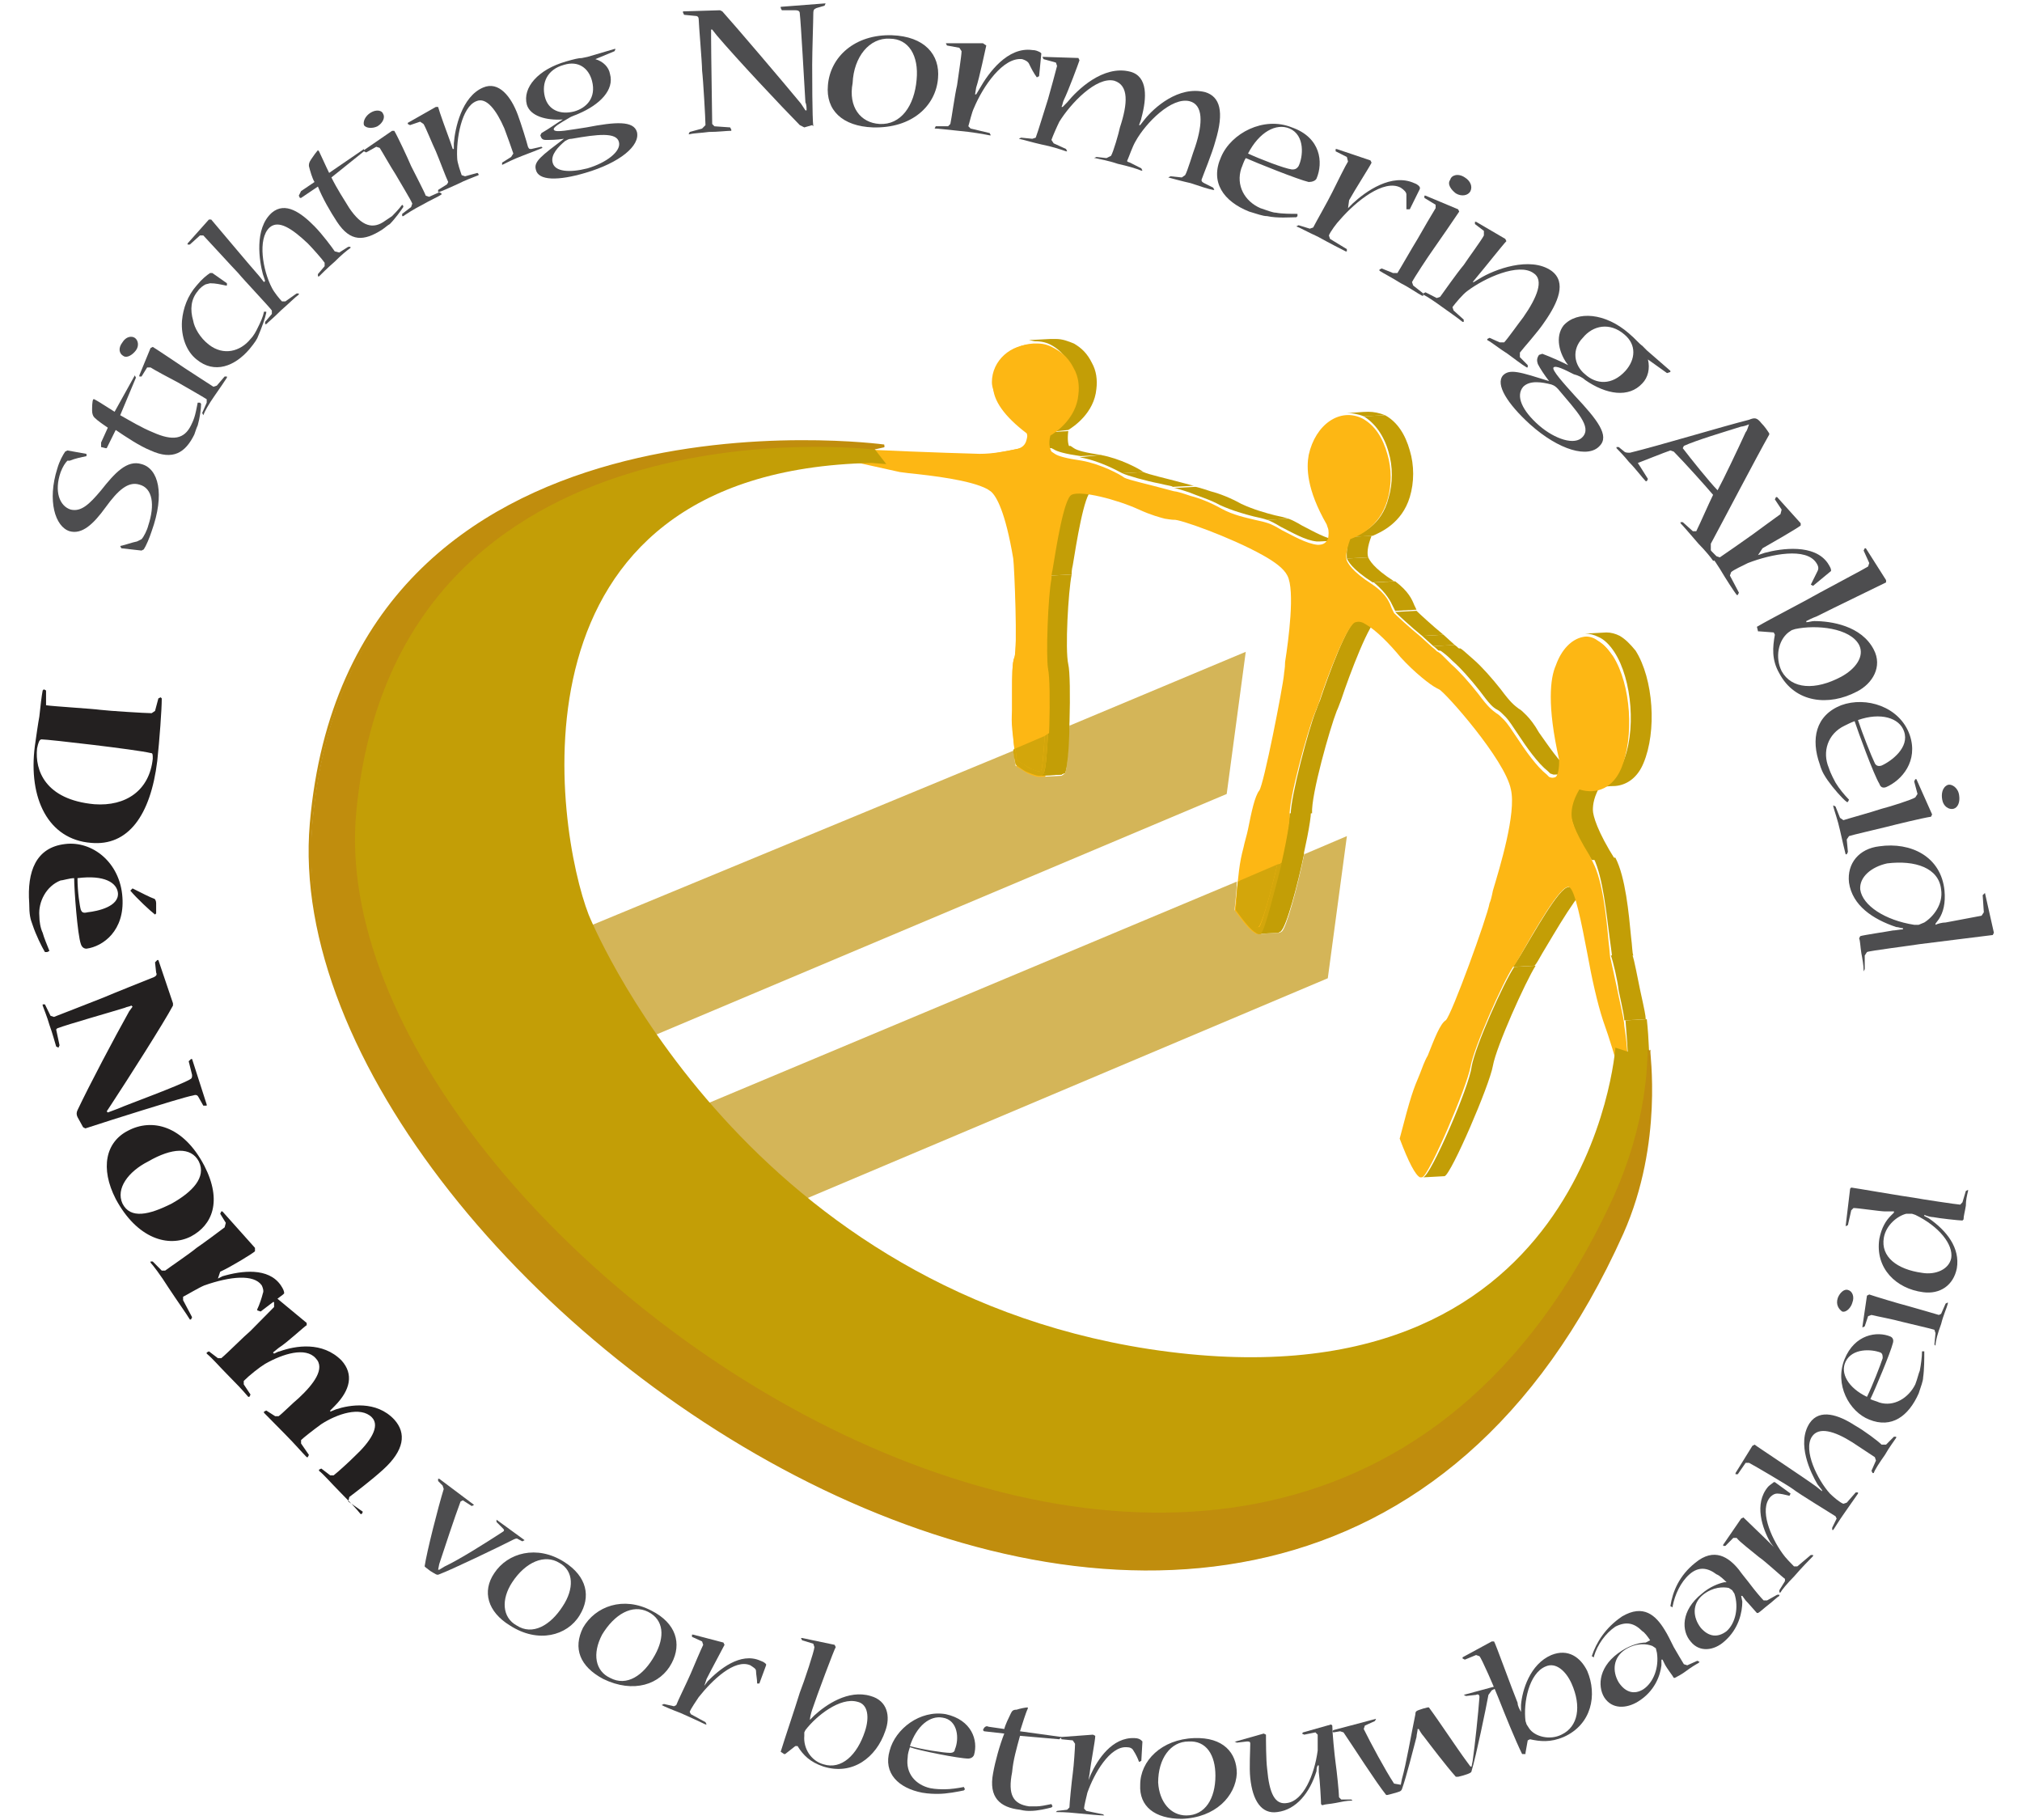 <svg width="40" height="36" viewBox="0 0 40 36" fill="none" xmlns="http://www.w3.org/2000/svg">
<g clip-path="url(#clip0_47_1242)">
<path d="M21 15.322L20.578 15.345L20.644 15.322L21.067 15.277L21 15.322Z" fill="#C39E06"/>
<path d="M20.778 11.385L21.2 11.363C21.133 11.7 21.067 12.848 21.133 13.14C21.2 13.41 21.155 15.143 21.067 15.3L20.644 15.322C20.756 15.165 20.778 13.455 20.711 13.162C20.644 12.893 20.711 11.723 20.778 11.385Z" fill="#C39E06"/>
<path d="M20.711 8.55L21.133 8.527C21.111 8.707 21.133 8.797 21.156 8.842L20.733 8.865C20.711 8.797 20.689 8.707 20.711 8.55Z" fill="#C39E06"/>
<path d="M21.267 9.698L21.689 9.675L21.6 9.698C21.445 9.765 21.289 10.777 21.222 11.182C21.2 11.273 21.2 11.318 21.2 11.363L20.778 11.385C20.778 11.34 20.8 11.273 20.8 11.205C20.867 10.822 21.022 9.788 21.178 9.72L21.267 9.698Z" fill="#C39E06"/>
<path d="M20.756 8.842L21.178 8.82L21.244 8.865C21.311 8.91 21.467 8.955 21.8 9L21.378 9.022C21.067 8.977 20.911 8.932 20.845 8.887L20.756 8.842Z" fill="#C39E06"/>
<path d="M20.356 6.727L20.778 6.705H20.889C21.022 6.705 21.133 6.75 21.244 6.795C21.4 6.885 21.511 6.997 21.6 7.177C21.689 7.335 21.711 7.515 21.689 7.695C21.645 8.167 21.244 8.437 21.133 8.505L20.711 8.55C20.822 8.482 21.222 8.212 21.267 7.74C21.289 7.56 21.244 7.38 21.178 7.222C21.089 7.065 20.978 6.93 20.822 6.84C20.711 6.772 20.6 6.75 20.467 6.75L20.356 6.727Z" fill="#C39E06"/>
<path d="M21.356 9.045L21.778 9C22.156 9.068 22.533 9.27 22.622 9.338L22.2 9.36C22.111 9.315 21.756 9.113 21.356 9.045Z" fill="#C39E06"/>
<path d="M22.2 9.36L22.622 9.338C22.711 9.383 23.111 9.473 23.355 9.54C23.533 9.585 23.6 9.608 23.622 9.608L23.2 9.63C23.178 9.608 23.111 9.608 22.933 9.563C22.689 9.518 22.289 9.405 22.2 9.36Z" fill="#C39E06"/>
<path d="M23.222 9.653L23.645 9.63C23.667 9.63 23.756 9.653 23.956 9.72C24.133 9.765 24.356 9.855 24.556 9.967C24.8 10.08 25.044 10.148 25.222 10.193C25.333 10.215 25.422 10.238 25.489 10.26L25.067 10.283C25 10.26 24.911 10.238 24.8 10.215C24.622 10.17 24.378 10.102 24.133 9.99C23.933 9.878 23.689 9.81 23.533 9.742C23.333 9.675 23.244 9.653 23.222 9.653Z" fill="#C39E06"/>
<path d="M25.311 18.428L24.889 18.45L24.933 18.428C25.067 18.315 25.511 16.448 25.511 16.088L25.933 16.065C25.933 16.403 25.489 18.27 25.356 18.383L25.311 18.428Z" fill="#C39E06"/>
<path d="M26.533 10.688L26.111 10.71H26.044C25.822 10.688 25.555 10.53 25.333 10.418C25.222 10.35 25.133 10.305 25.067 10.283L25.489 10.26C25.555 10.283 25.644 10.328 25.756 10.395C25.978 10.508 26.244 10.665 26.467 10.688H26.533Z" fill="#C39E06"/>
<path d="M26.711 10.62L27.133 10.598C27.044 10.822 27.044 10.957 27.067 11.025L26.644 11.047C26.644 10.98 26.622 10.845 26.711 10.62Z" fill="#C39E06"/>
<path d="M26.844 12.262L27.267 12.24C27.111 12.24 26.689 13.365 26.533 13.838C26.489 13.95 26.467 14.018 26.444 14.062C26.311 14.4 25.933 15.727 25.956 16.087L25.533 16.11C25.533 15.75 25.889 14.422 26.022 14.085C26.044 14.04 26.067 13.95 26.111 13.86C26.267 13.387 26.667 12.285 26.844 12.262Z" fill="#C39E06"/>
<path d="M26.644 11.047L27.067 11.025C27.089 11.07 27.155 11.227 27.578 11.498L27.155 11.52C26.733 11.25 26.667 11.092 26.644 11.047Z" fill="#C39E06"/>
<path d="M26.644 8.168C26.778 8.168 26.933 8.145 27.067 8.145C27.178 8.145 27.289 8.168 27.4 8.213L26.978 8.235C26.867 8.19 26.733 8.168 26.644 8.168Z" fill="#C39E06"/>
<path d="M29.956 19.125L30.378 19.102C30.178 19.418 29.6 20.7 29.533 21.082C29.467 21.465 28.711 23.22 28.578 23.265L28.155 23.288C28.311 23.242 29.067 21.488 29.111 21.105C29.178 20.7 29.756 19.418 29.956 19.125Z" fill="#C39E06"/>
<path d="M28.578 23.243L28.155 23.265C28.267 23.265 28.444 23.265 28.578 23.243Z" fill="#C39E06"/>
<path d="M27.178 11.52L27.6 11.498C27.867 11.7 27.933 11.858 27.978 11.97L28.022 12.06L27.6 12.083L27.555 11.993C27.511 11.903 27.444 11.745 27.178 11.52Z" fill="#C39E06"/>
<path d="M26.978 8.235L27.4 8.213C27.645 8.348 27.8 8.595 27.889 8.91C27.978 9.203 27.978 9.54 27.889 9.833C27.733 10.35 27.311 10.53 27.156 10.598L26.733 10.62C26.911 10.575 27.333 10.395 27.467 9.855C27.556 9.563 27.556 9.225 27.467 8.933C27.378 8.618 27.2 8.37 26.978 8.235Z" fill="#C39E06"/>
<path d="M27.6 12.105L28.022 12.082C28.067 12.127 28.333 12.375 28.555 12.555L28.133 12.578C27.911 12.398 27.644 12.15 27.6 12.105Z" fill="#C39E06"/>
<path d="M28.133 12.578L28.555 12.555L28.778 12.758L28.355 12.78L28.133 12.578Z" fill="#C39E06"/>
<path d="M28.356 12.78L28.778 12.757C28.845 12.802 28.867 12.847 28.889 12.847L28.467 12.87C28.445 12.87 28.422 12.825 28.356 12.78Z" fill="#C39E06"/>
<path d="M31.156 15.3C31.022 15.3 30.867 15.322 30.733 15.322L30.667 15.3L30.622 15.255C30.422 15.098 30.2 14.783 30.022 14.512C29.933 14.377 29.845 14.242 29.778 14.175C29.711 14.107 29.667 14.062 29.622 14.04C29.533 13.995 29.467 13.928 29.267 13.658C29.089 13.432 28.889 13.207 28.733 13.072C28.578 12.915 28.489 12.87 28.467 12.848L28.889 12.825C28.933 12.848 29 12.915 29.156 13.05C29.311 13.185 29.511 13.41 29.689 13.635C29.889 13.905 29.956 13.95 30.044 14.018C30.089 14.04 30.133 14.085 30.2 14.152C30.267 14.22 30.356 14.332 30.445 14.49C30.622 14.738 30.845 15.075 31.044 15.232L31.089 15.277L31.156 15.3Z" fill="#C39E06"/>
<path d="M31.022 17.55L31.445 17.527C31.267 17.55 30.756 18.45 30.511 18.855C30.445 18.968 30.4 19.058 30.356 19.102L29.933 19.125C29.956 19.08 30.022 18.99 30.089 18.878C30.333 18.473 30.845 17.55 31.022 17.55Z" fill="#C39E06"/>
<path d="M31.244 15.547L31.667 15.525C31.533 15.75 31.511 15.908 31.511 16.02C31.511 16.133 31.6 16.448 31.956 17.01H31.489C31.111 16.448 31.067 16.155 31.067 16.043C31.111 15.93 31.111 15.773 31.244 15.547Z" fill="#C39E06"/>
<path d="M31.533 16.988L31.956 16.965C32.156 17.348 32.222 18.067 32.267 18.54C32.289 18.698 32.289 18.855 32.311 18.9L31.889 18.922C31.889 18.878 31.867 18.742 31.844 18.562C31.778 18.067 31.711 17.37 31.533 16.988Z" fill="#C39E06"/>
<path d="M31.867 18.9L32.289 18.878C32.333 18.99 32.4 19.373 32.444 19.575C32.533 19.98 32.556 20.093 32.556 20.16L32.133 20.183C32.133 20.138 32.111 20.003 32.022 19.598C32 19.395 31.911 19.013 31.867 18.9Z" fill="#C39E06"/>
<path d="M32.156 20.183L32.578 20.16C32.667 21.015 32.6 21.465 32.622 21.69L32.267 21.802C32.222 21.24 32.2 20.7 32.156 20.183Z" fill="#C39E06"/>
<path d="M31.356 12.533L31.778 12.51C31.867 12.51 31.956 12.533 32.044 12.578C32.156 12.645 32.245 12.735 32.356 12.87C32.711 13.432 32.778 14.467 32.511 15.098C32.4 15.367 32.2 15.525 31.956 15.547C31.822 15.547 31.667 15.57 31.533 15.57C31.778 15.547 31.978 15.39 32.089 15.12C32.378 14.49 32.289 13.432 31.933 12.893C31.845 12.758 31.733 12.645 31.622 12.6C31.533 12.555 31.445 12.533 31.356 12.533Z" fill="#C39E06"/>
<path d="M32.244 21.78C32.156 21.712 31.978 20.925 31.711 20.182C31.6 19.845 31.489 19.35 31.4 18.855C31.289 18.27 31.155 17.595 31.044 17.55C30.889 17.46 30.333 18.45 30.089 18.877C30.022 18.99 29.978 19.08 29.933 19.125C29.733 19.417 29.155 20.722 29.089 21.105C29.022 21.487 28.267 23.265 28.133 23.287H28.089C28 23.242 27.867 22.995 27.689 22.522C27.911 21.667 27.956 21.555 28.089 21.24C28.133 21.127 28.178 20.992 28.244 20.88C28.378 20.542 28.489 20.25 28.6 20.182C28.711 20.092 29.422 18.135 29.467 17.865C29.489 17.82 29.511 17.73 29.533 17.617C29.667 17.167 30 16.087 29.889 15.615C29.778 15.03 28.578 13.68 28.467 13.635L28.422 13.612C28.289 13.545 27.978 13.297 27.711 13.005C27.489 12.735 27.222 12.465 27.022 12.352C26.956 12.307 26.889 12.285 26.822 12.307C26.667 12.307 26.244 13.41 26.089 13.905C26.044 14.017 26.022 14.085 26 14.13C25.867 14.467 25.489 15.817 25.511 16.155C25.511 16.515 25.067 18.36 24.933 18.495C24.911 18.517 24.867 18.517 24.822 18.495C24.733 18.45 24.6 18.292 24.422 18.045C24.511 17.212 24.511 17.1 24.6 16.762C24.622 16.65 24.667 16.515 24.689 16.402C24.756 16.065 24.822 15.75 24.911 15.637C25 15.525 25.378 13.59 25.4 13.342C25.4 13.297 25.422 13.23 25.422 13.095C25.489 12.667 25.622 11.677 25.467 11.385C25.4 11.25 25.222 11.115 24.978 10.98C24.333 10.62 23.311 10.26 23.222 10.282C23.222 10.282 23.178 10.282 23.044 10.26C22.956 10.237 22.778 10.192 22.533 10.08C22.089 9.877 21.378 9.697 21.2 9.787C21.044 9.855 20.889 10.867 20.822 11.272C20.8 11.362 20.8 11.407 20.8 11.452C20.733 11.79 20.689 12.96 20.733 13.23C20.8 13.522 20.756 15.232 20.667 15.39C20.644 15.435 20.578 15.457 20.355 15.345C20.289 15.3 20.2 15.255 20.111 15.187C20.022 14.422 20 14.332 20.022 14.04C20.022 13.927 20.022 13.815 20.022 13.702C20.022 13.387 20.022 13.117 20.067 13.005C20.133 12.87 20.067 11.205 20.044 11.047C19.889 10.125 19.711 9.81 19.6 9.72L19.533 9.675C19.2 9.495 18.422 9.405 17.978 9.36L17.8 9.337C17.2 9.202 16.578 9.067 16.044 8.955V8.842C16.067 8.842 16.244 8.842 16.667 8.865C17.378 8.91 18.578 8.955 19.378 8.977C19.644 8.977 19.867 8.932 20.2 8.865C20.289 8.842 20.355 8.797 20.355 8.73C20.355 8.662 20.311 8.595 20.311 8.572C19.867 8.235 19.644 7.92 19.644 7.627C19.644 7.132 20.044 6.772 20.533 6.795C20.667 6.795 20.778 6.84 20.889 6.907C21.044 6.997 21.155 7.11 21.244 7.29C21.333 7.447 21.355 7.627 21.333 7.807C21.289 8.28 20.889 8.55 20.778 8.617C20.733 8.797 20.778 8.887 20.8 8.932L20.867 8.977C20.933 9.022 21.089 9.067 21.4 9.112C21.778 9.18 22.155 9.382 22.244 9.45C22.333 9.495 22.733 9.585 22.978 9.652C23.155 9.697 23.222 9.72 23.244 9.72C23.267 9.72 23.355 9.742 23.555 9.81C23.733 9.855 23.956 9.945 24.155 10.057C24.4 10.192 24.644 10.237 24.822 10.282C24.933 10.305 25.022 10.327 25.089 10.35C25.155 10.372 25.244 10.417 25.355 10.485C25.578 10.597 25.844 10.755 26.067 10.777C26.155 10.777 26.222 10.755 26.267 10.665C26.289 10.597 26.289 10.485 26.267 10.44L26.244 10.372C25.844 9.675 25.844 9.247 25.889 9C26.022 8.392 26.511 8.055 26.956 8.28C27.2 8.415 27.355 8.662 27.444 8.977C27.533 9.27 27.533 9.607 27.444 9.9C27.289 10.417 26.889 10.597 26.711 10.665C26.622 10.912 26.622 11.025 26.644 11.092C26.667 11.137 26.733 11.295 27.155 11.565C27.444 11.767 27.489 11.925 27.533 12.037L27.578 12.127C27.622 12.172 27.889 12.42 28.111 12.6L28.333 12.802C28.4 12.847 28.422 12.892 28.444 12.892C28.489 12.915 28.555 12.982 28.711 13.14C28.867 13.275 29.067 13.5 29.244 13.725C29.444 13.995 29.511 14.04 29.6 14.107C29.644 14.13 29.689 14.175 29.756 14.242C29.822 14.31 29.911 14.445 30 14.58C30.178 14.85 30.4 15.165 30.6 15.322L30.644 15.367C30.689 15.39 30.733 15.39 30.778 15.367C30.844 15.3 30.844 15.097 30.844 15.03C30.6 13.95 30.667 13.41 30.778 13.162C30.889 12.847 31.089 12.645 31.311 12.6C31.4 12.577 31.511 12.6 31.6 12.667C31.711 12.735 31.8 12.825 31.911 12.982C32.267 13.545 32.333 14.58 32.067 15.21C31.911 15.57 31.6 15.727 31.244 15.615C31.111 15.84 31.089 15.997 31.089 16.11C31.089 16.2 31.111 16.38 31.444 16.92L31.511 17.055C31.711 17.437 31.778 18.157 31.822 18.63C31.844 18.787 31.844 18.945 31.867 18.99C31.889 19.102 31.978 19.485 32.022 19.71C32.111 20.115 32.133 20.227 32.133 20.295C32.2 20.7 32.222 21.24 32.244 21.78Z" fill="#FDB714"/>
<path d="M32.111 21.24C32.133 21.33 32.156 21.398 32.178 21.465C32.156 21.038 32.133 20.587 32.089 20.16C32.089 20.115 31.867 19.102 31.822 18.922C31.8 18.855 31.8 18.72 31.778 18.54C31.733 18.113 31.644 17.415 31.467 17.032C31.311 16.672 31.111 16.605 31.022 16.043C31 15.84 31.111 15.615 31.244 15.412C31.444 15.435 31.822 15.525 32.022 15.053C32.289 14.467 32.222 13.477 31.889 12.96C31.8 12.825 31.711 12.735 31.622 12.69C31.533 12.645 31.444 12.623 31.355 12.645C31.155 12.69 30.978 12.87 30.867 13.162C30.778 13.41 30.711 13.883 30.933 14.873L30.956 14.963C30.956 15.053 30.933 15.232 30.911 15.322C30.867 15.412 30.822 15.502 30.689 15.435L30.622 15.39C30.422 15.232 30.2 14.895 30.022 14.625C29.933 14.49 29.844 14.377 29.778 14.31C29.711 14.242 29.689 14.22 29.622 14.175C29.533 14.13 29.444 14.062 29.244 13.793C28.978 13.41 28.533 13.027 28.444 12.982C28.444 12.982 28.267 12.825 28.111 12.69C27.889 12.488 27.622 12.262 27.578 12.195C27.555 12.15 27.533 12.105 27.511 12.06C27.467 11.947 27.422 11.812 27.178 11.633C26.8 11.385 26.644 11.205 26.6 11.07C26.555 10.89 26.6 10.71 26.689 10.485C26.844 10.418 27.267 10.283 27.4 9.787C27.489 9.517 27.489 9.225 27.4 8.955C27.311 8.662 27.155 8.437 26.978 8.325C26.533 8.1 26.089 8.415 25.956 8.977C25.911 9.202 25.933 9.585 26.289 10.238C26.311 10.305 26.4 10.485 26.311 10.665C26.244 10.777 26.2 10.822 26.067 10.822C25.844 10.8 25.555 10.643 25.333 10.508C25.222 10.44 25.133 10.395 25.067 10.373C25 10.35 24.911 10.328 24.8 10.305C24.6 10.26 24.378 10.193 24.111 10.08C23.733 9.877 23.2 9.742 23.2 9.742C23.2 9.742 23.067 9.697 22.933 9.675C22.667 9.607 22.267 9.495 22.2 9.472L22.178 9.45C22.067 9.382 21.711 9.202 21.378 9.135C21.111 9.112 20.911 9.045 20.8 9C20.756 8.977 20.733 8.955 20.711 8.91C20.644 8.797 20.622 8.617 20.667 8.437C20.733 8.37 21.178 8.145 21.2 7.695C21.2 7.537 21.178 7.402 21.111 7.267C21.044 7.11 20.911 6.997 20.778 6.907C20.667 6.862 20.555 6.817 20.444 6.817C20 6.795 19.622 7.132 19.622 7.56C19.622 7.785 19.844 8.1 20.222 8.392C20.267 8.437 20.355 8.527 20.311 8.685C20.289 8.797 20.222 8.865 20.089 8.887C19.756 8.955 19.555 9 19.267 9C18.489 8.977 17.289 8.932 16.578 8.887C16.933 8.977 17.333 9.045 17.711 9.135L17.889 9.157C18.355 9.202 19.133 9.292 19.467 9.472L19.555 9.54C19.756 9.697 19.911 10.148 20.044 10.912C20.089 11.115 20.133 12.825 20.067 13.005C20.022 13.095 20.022 13.387 20.022 13.658V13.995C20.022 14.287 20.022 14.377 20.089 15.03C20.178 15.098 20.267 15.143 20.333 15.188C20.511 15.277 20.555 15.255 20.578 15.232C20.644 15.12 20.711 13.5 20.644 13.207C20.555 12.893 20.644 11.678 20.711 11.363C20.711 11.318 20.733 11.273 20.733 11.182C20.844 10.418 20.978 9.697 21.155 9.63C21.378 9.54 22.111 9.742 22.511 9.922C22.911 10.102 23.133 10.125 23.155 10.125C23.2 10.102 23.756 10.305 24.244 10.508C24.511 10.62 24.756 10.732 24.933 10.845C25.222 11.002 25.4 11.16 25.467 11.273C25.667 11.61 25.533 12.578 25.444 13.095C25.422 13.207 25.422 13.297 25.422 13.32C25.4 13.5 25.022 15.525 24.911 15.682C24.844 15.773 24.778 16.087 24.711 16.402C24.689 16.515 24.644 16.65 24.622 16.785C24.555 17.1 24.533 17.212 24.444 17.955C24.644 18.225 24.756 18.337 24.8 18.36H24.867C24.956 18.293 25.422 16.492 25.422 16.133C25.422 15.75 25.8 14.4 25.933 14.04C25.956 13.995 25.978 13.905 26.022 13.815C26.333 12.982 26.644 12.195 26.8 12.172C26.867 12.172 26.933 12.195 27.022 12.24C27.2 12.33 27.422 12.555 27.733 12.893C28.067 13.275 28.4 13.477 28.467 13.523C28.6 13.59 29.844 14.963 29.956 15.592C30.067 16.11 29.756 17.168 29.6 17.685C29.555 17.797 29.533 17.887 29.533 17.933C29.489 18.135 28.756 20.205 28.622 20.295C28.533 20.363 28.422 20.677 28.289 20.97C28.244 21.082 28.2 21.218 28.133 21.33C28 21.622 27.978 21.735 27.756 22.5C27.956 23.04 28.044 23.175 28.089 23.198C28.222 23.175 28.956 21.532 29.044 21.082C29.111 20.677 29.689 19.372 29.889 19.058C29.911 19.012 29.978 18.922 30.044 18.81C30.467 18.067 30.889 17.37 31.044 17.46C31.178 17.527 31.289 18.023 31.444 18.832C31.533 19.328 31.644 19.823 31.756 20.137C31.911 20.543 32.022 20.97 32.111 21.24Z" fill="#FDB714"/>
<path d="M24.644 12.893L21.155 14.355C21.133 14.805 21.111 15.21 21.067 15.3L21 15.345L20.578 15.367C20.578 15.367 20.578 15.367 20.555 15.367C20.511 15.367 20.444 15.345 20.333 15.3C20.267 15.255 20.178 15.21 20.089 15.143C20.067 15.03 20.067 14.918 20.044 14.85L10.689 18.72L11.889 20.925L24.267 15.705L24.644 12.893Z" fill="#D4B558"/>
<path d="M21.067 15.277L20.644 15.3C20.622 15.322 20.6 15.345 20.578 15.345L21 15.322L21.067 15.277Z" fill="#C39E06"/>
<path d="M21.155 14.332L20.733 14.512C20.711 14.895 20.689 15.232 20.644 15.3L21.067 15.277C21.111 15.21 21.155 14.783 21.155 14.332Z" fill="#C39E06"/>
<path d="M20.733 14.512L20.667 14.557C20.644 14.895 20.622 15.188 20.6 15.232C20.6 15.232 20.578 15.255 20.555 15.255C20.511 15.255 20.467 15.232 20.355 15.188C20.289 15.143 20.222 15.098 20.111 15.03C20.111 14.94 20.089 14.873 20.089 14.805L20.044 14.828C20.044 14.918 20.067 15.008 20.089 15.12C20.178 15.188 20.267 15.255 20.333 15.277C20.444 15.322 20.511 15.345 20.555 15.345C20.555 15.345 20.555 15.345 20.578 15.345C20.622 15.345 20.644 15.322 20.644 15.3C20.689 15.232 20.711 14.918 20.733 14.512Z" fill="#D3A60B"/>
<path d="M20.667 14.557L20.089 14.805C20.089 14.873 20.111 14.94 20.111 15.03C20.2 15.098 20.289 15.143 20.355 15.188C20.444 15.232 20.511 15.255 20.555 15.255C20.578 15.255 20.6 15.255 20.6 15.232C20.622 15.188 20.644 14.895 20.667 14.557Z" fill="#D3A60B"/>
<path d="M26.645 16.538L25.8 16.898C25.667 17.55 25.445 18.36 25.356 18.427L25.311 18.45L24.911 18.473H24.889C24.867 18.473 24.845 18.473 24.822 18.45C24.733 18.405 24.6 18.247 24.422 18C24.445 17.775 24.467 17.595 24.467 17.438L12.711 22.365L13.911 24.57L26.267 19.35L26.645 16.538Z" fill="#D4B558"/>
<path d="M25.8 16.875L25.333 17.078C25.2 17.707 25 18.383 24.911 18.45C24.911 18.45 24.889 18.45 24.889 18.473L25.289 18.45L25.333 18.427C25.445 18.337 25.667 17.527 25.8 16.875Z" fill="#C39E06"/>
<path d="M25.356 17.078L25.267 17.1C25.133 17.685 24.956 18.293 24.911 18.337H24.845C24.778 18.293 24.667 18.203 24.489 17.933C24.511 17.707 24.533 17.55 24.556 17.415L24.489 17.438C24.467 17.573 24.467 17.753 24.445 18C24.622 18.247 24.756 18.405 24.845 18.45C24.867 18.473 24.889 18.473 24.911 18.473H24.933C24.933 18.473 24.956 18.473 24.956 18.45C25.022 18.383 25.2 17.685 25.356 17.078Z" fill="#D3A60B"/>
<path d="M25.267 17.1L24.533 17.415C24.511 17.55 24.489 17.707 24.467 17.933C24.667 18.203 24.778 18.315 24.822 18.337H24.889C24.956 18.315 25.133 17.685 25.267 17.1Z" fill="#D3A60B"/>
<path d="M17.289 8.865C17.289 8.865 7.844 7.717 7.022 16.043C6.178 24.637 25.311 37.8 31.889 23.805C32.667 22.14 32.622 20.88 32.622 20.88C32.556 20.858 32.622 20.948 31.956 20.723C31.956 20.723 31.444 28.012 22.733 26.685C14.578 25.425 11.644 18.09 11.644 18.09C11 16.425 9.844 9.315 17.244 9.157L17.533 9.18L17.289 8.865Z" fill="#C39E06"/>
<path d="M17.289 8.865C17.289 8.865 7.845 7.718 7.022 16.043C6.178 24.637 25.311 37.8 31.889 23.805C32.667 22.14 32.6 20.88 32.622 20.88L32.645 20.858C32.622 20.858 32.889 22.613 32.089 24.413C25.333 39.465 5.356 25.515 6.178 16.312C6.956 7.403 17.489 8.82 17.489 8.82L17.289 8.865Z" fill="#E6E6E7"/>
<path d="M17.289 8.865C17.289 8.865 7.845 7.718 7.022 16.043C6.178 24.638 25.311 37.8 31.889 23.805C32.667 22.14 32.6 20.88 32.622 20.88V20.79C32.6 20.79 32.889 22.59 32.089 24.39C25.333 39.443 5.356 25.493 6.178 16.29C6.956 7.38 17.511 8.82 17.511 8.82L17.289 8.865Z" fill="#C08D0D"/>
<path d="M17.289 8.865C17.289 8.865 7.822 7.718 7.022 16.043C6.178 24.638 25.333 37.823 31.889 23.805C32.667 22.14 32.6 20.88 32.622 20.88V20.79C32.6 20.79 32.889 22.59 32.089 24.39C25.333 39.443 5.356 25.493 6.156 16.29C6.933 7.38 17.489 8.82 17.489 8.82L17.289 8.865Z" stroke="#C08D0D" stroke-width="0.055"/>
<path d="M0.733 14.805C0.689 15.232 0.889 15.818 1.867 15.908C2.489 15.953 2.956 15.637 3.022 15.008C3.022 14.918 3.022 14.895 2.978 14.895C2.711 14.828 0.956 14.625 0.822 14.625C0.778 14.625 0.756 14.693 0.733 14.805ZM3.133 13.815L3.178 13.793L3.2 13.815C3.2 14.04 3.156 14.625 3.111 15.053C2.978 16.133 2.533 16.74 1.8 16.672C0.956 16.605 0.556 15.795 0.689 14.76C0.711 14.602 0.756 14.287 0.778 14.175C0.8 13.973 0.822 13.77 0.844 13.658L0.867 13.635L0.911 13.658V13.883V13.95C1.067 13.973 1.822 14.018 1.978 14.04C2.156 14.062 2.889 14.107 3 14.107L3.067 14.062L3.133 13.815Z" fill="#232020"/>
<path d="M2.578 17.617L2.622 17.573C2.8 17.663 2.978 17.753 3.044 17.775C3.067 17.775 3.089 17.82 3.089 17.865V18.067L3.067 18.09C2.978 18.023 2.711 17.775 2.578 17.617ZM2.333 17.663C2.311 17.46 2.067 17.302 1.533 17.37C1.533 17.64 1.578 17.933 1.6 18C1.622 18.045 1.644 18.067 1.733 18.045C1.933 18.023 2.356 17.933 2.333 17.663ZM1.711 18.765C1.667 18.765 1.622 18.742 1.6 18.675C1.533 18.495 1.467 17.595 1.467 17.37C1.378 17.37 1.244 17.415 1.2 17.415C0.911 17.527 0.756 17.843 0.778 18.113C0.778 18.225 0.8 18.36 0.844 18.45C0.867 18.54 0.933 18.698 0.978 18.81L0.933 18.832H0.889C0.822 18.72 0.711 18.495 0.644 18.293C0.6 18.18 0.578 18.09 0.578 17.865C0.533 17.235 0.711 16.762 1.289 16.695C1.822 16.628 2.378 17.055 2.422 17.753C2.467 18.405 2.044 18.72 1.711 18.765Z" fill="#232020"/>
<path d="M3.422 19.845V19.89C3.244 20.227 2.511 21.375 2.2 21.848L2.111 21.983L2.133 22.005C2.2 21.983 2.244 21.96 2.311 21.938C2.578 21.825 3.511 21.488 3.756 21.352C3.8 21.33 3.8 21.308 3.8 21.262L3.733 20.992L3.778 20.948H3.8L4.089 21.848V21.87H4.022L3.933 21.712C3.911 21.668 3.889 21.645 3.822 21.668C3.689 21.69 3.111 21.87 2.822 21.96C2.6 22.027 1.822 22.275 1.689 22.32L1.644 22.297C1.622 22.253 1.556 22.14 1.533 22.095C1.511 22.05 1.511 22.005 1.533 21.96C1.778 21.442 2.267 20.52 2.556 20.003L2.622 19.913L2.6 19.89C2.556 19.913 2.511 19.913 2.467 19.935C2.178 20.025 1.378 20.25 1.133 20.34L1.111 20.363L1.178 20.677L1.156 20.723L1.111 20.7C1.089 20.633 1.044 20.453 0.978 20.273C0.933 20.115 0.867 19.957 0.844 19.89V19.867H0.889L1 20.093L1.067 20.115C1.178 20.07 1.822 19.823 2.044 19.733C2.2 19.665 2.933 19.372 3.044 19.328C3.089 19.305 3.111 19.282 3.089 19.238L3.067 19.035L3.111 18.99H3.133L3.422 19.845Z" fill="#232020"/>
<path d="M2.422 23.805C2.578 24.12 2.955 24.03 3.4 23.805C3.8 23.58 4.089 23.288 3.933 22.973C3.778 22.68 3.4 22.703 2.933 22.973C2.533 23.175 2.289 23.512 2.422 23.805ZM2.289 23.715C1.978 23.108 2.089 22.59 2.533 22.365C3 22.117 3.622 22.253 4.044 23.062C4.4 23.76 4.2 24.233 3.778 24.457C3.333 24.683 2.711 24.503 2.289 23.715Z" fill="#232020"/>
<path d="M4.311 25.29L4.4 25.245C4.778 25.133 5.311 25.065 5.556 25.425C5.6 25.492 5.622 25.538 5.622 25.582L5.6 25.605L5.156 25.942L5.089 25.92V25.898C5.133 25.808 5.178 25.672 5.2 25.582C5.222 25.538 5.2 25.47 5.178 25.425C5.022 25.2 4.556 25.245 4.044 25.425C3.933 25.47 3.711 25.605 3.622 25.65V25.718L3.8 26.055L3.778 26.1H3.756C3.689 25.988 3.511 25.74 3.333 25.47C3.178 25.223 3.022 25.02 2.978 24.975V24.953H3.022L3.2 25.133H3.267C3.356 25.065 3.756 24.795 3.889 24.683C4.022 24.593 4.356 24.345 4.444 24.277L4.467 24.188L4.356 24.008L4.378 23.962H4.4L5.044 24.683V24.75C5 24.795 4.556 25.065 4.356 25.155L4.311 25.29Z" fill="#232020"/>
<path d="M7.178 29.903L7.156 29.948H7.133C7.044 29.835 6.933 29.723 6.733 29.52C6.533 29.318 6.4 29.16 6.311 29.093V29.07L6.356 29.048L6.533 29.183H6.6C6.689 29.115 6.933 28.89 7.022 28.8C7.311 28.53 7.533 28.215 7.356 28.035C7.133 27.81 6.667 27.968 6.356 28.17C6.2 28.283 6 28.44 5.956 28.485V28.553L6.111 28.778L6.089 28.823H6.067C5.956 28.71 5.844 28.575 5.644 28.373C5.444 28.17 5.311 28.035 5.222 27.945V27.923L5.267 27.9L5.444 28.013H5.511C5.578 27.968 5.8 27.743 5.911 27.653C6.2 27.383 6.444 27.068 6.244 26.865C6.044 26.64 5.6 26.775 5.244 26.978C5.133 27.045 4.933 27.203 4.822 27.315V27.383L4.956 27.585L4.933 27.63H4.911C4.778 27.473 4.689 27.383 4.489 27.18C4.311 27 4.222 26.888 4.089 26.775V26.753L4.133 26.73L4.311 26.865H4.378C4.511 26.753 4.822 26.438 4.956 26.325C5.044 26.235 5.356 25.92 5.422 25.853V25.763L5.289 25.605L5.311 25.56H5.333L6.067 26.168V26.213C6.022 26.235 5.689 26.55 5.511 26.663L5.4 26.753L5.422 26.775C5.467 26.753 5.511 26.73 5.533 26.73C5.844 26.618 6.378 26.528 6.756 26.91C7 27.18 6.933 27.495 6.622 27.81L6.533 27.9V27.923L6.644 27.878C6.911 27.788 7.444 27.698 7.8 28.08C8.044 28.35 8 28.688 7.578 29.07C7.356 29.273 7 29.543 6.911 29.61L6.889 29.7L7.178 29.903Z" fill="#232020"/>
<path d="M10.378 30.465L10.333 30.488L10.245 30.442C10.222 30.42 10.178 30.442 10.133 30.465C9.867 30.6 8.933 31.05 8.689 31.14C8.644 31.163 8.622 31.14 8.511 31.073L8.422 31.005L8.4 30.983C8.444 30.69 8.667 29.812 8.778 29.453L8.756 29.385L8.667 29.295V29.25H8.689L9.378 29.767L9.333 29.79L9.156 29.677L9.111 29.7C9 29.992 8.778 30.668 8.689 30.938L8.667 31.05H8.689L8.8 30.983C9.089 30.848 9.622 30.51 9.933 30.308C9.978 30.285 9.978 30.262 9.956 30.24L9.822 30.105V30.06L10.378 30.465Z" fill="#4D4D4F"/>
<path d="M10.222 32.153C10.533 32.355 10.889 32.153 11.133 31.77C11.356 31.433 11.356 31.073 11.067 30.915C10.778 30.735 10.4 30.892 10.133 31.297C9.911 31.635 9.933 31.995 10.222 32.153ZM10.089 32.153C9.645 31.883 9.533 31.477 9.778 31.117C10.044 30.712 10.622 30.555 11.156 30.892C11.622 31.185 11.689 31.59 11.467 31.95C11.222 32.355 10.645 32.513 10.089 32.153Z" fill="#4D4D4F"/>
<path d="M12.067 33.188C12.4 33.367 12.733 33.142 12.956 32.737C13.156 32.377 13.133 32.04 12.822 31.883C12.511 31.725 12.156 31.927 11.911 32.333C11.711 32.715 11.778 33.053 12.067 33.188ZM11.933 33.21C11.467 32.962 11.333 32.602 11.533 32.197C11.778 31.77 12.333 31.567 12.889 31.86C13.378 32.108 13.489 32.513 13.289 32.895C13.067 33.322 12.533 33.502 11.933 33.21Z" fill="#4D4D4F"/>
<path d="M13.933 33.345L14 33.255C14.222 33.03 14.644 32.67 15.044 32.85C15.111 32.873 15.133 32.895 15.155 32.917V32.94L15.022 33.3H14.978C14.978 33.21 14.956 33.12 14.956 33.053C14.956 33.008 14.911 32.985 14.844 32.94C14.533 32.805 14.089 33.233 13.822 33.57C13.778 33.638 13.667 33.795 13.644 33.862L13.667 33.907L13.956 34.065L13.978 34.11H13.956C13.867 34.065 13.667 33.975 13.467 33.885C13.289 33.818 13.133 33.75 13.089 33.727L13.133 33.705L13.333 33.75L13.378 33.727C13.4 33.66 13.6 33.255 13.667 33.097C13.733 32.94 13.867 32.625 13.911 32.535L13.889 32.468L13.689 32.377V32.333H13.711L14.311 32.49L14.333 32.535C14.289 32.625 14.067 33.03 13.978 33.21L13.933 33.345Z" fill="#4D4D4F"/>
<path d="M16.289 34.898C16.645 35.01 16.956 34.718 17.111 34.245C17.2 33.975 17.178 33.705 16.956 33.66C16.622 33.57 16.156 33.93 15.933 34.222L15.911 34.267V34.335C15.889 34.583 16.044 34.83 16.289 34.898ZM16.022 34.02L16.111 33.93C16.333 33.727 16.778 33.413 17.222 33.547C17.556 33.638 17.622 33.953 17.511 34.245C17.333 34.763 16.867 35.123 16.289 34.943C16.022 34.852 15.889 34.718 15.778 34.538H15.733L15.533 34.695H15.511L15.444 34.65C15.533 34.358 15.711 33.84 15.822 33.48C15.911 33.255 16.111 32.648 16.111 32.58L16.089 32.513L15.867 32.445L15.845 32.4H15.867L16.511 32.535L16.533 32.58C16.511 32.602 16.156 33.547 16.067 33.818C16.044 33.885 16.022 33.975 16.022 34.02Z" fill="#4D4D4F"/>
<path d="M18.645 33.975C18.4 33.93 18.133 34.133 18 34.538C18.244 34.605 18.667 34.672 18.8 34.672C18.845 34.672 18.889 34.65 18.889 34.605C18.978 34.403 18.956 34.02 18.645 33.975ZM19.267 34.718C19.244 34.763 19.2 34.785 19.156 34.785C18.978 34.785 18.178 34.627 18 34.56C17.978 34.627 17.956 34.695 17.956 34.763C17.911 35.078 18.111 35.303 18.4 35.37C18.511 35.392 18.622 35.392 18.689 35.392C18.8 35.392 18.956 35.37 19.067 35.347L19.089 35.392L19.067 35.415C18.956 35.438 18.733 35.483 18.556 35.483C18.489 35.483 18.378 35.483 18.244 35.46C17.778 35.37 17.467 35.078 17.6 34.627C17.711 34.2 18.2 33.818 18.711 33.907C19.222 34.02 19.356 34.425 19.267 34.718Z" fill="#4D4D4F"/>
<path d="M20.178 34.335C20.111 34.583 20.044 34.807 20.022 35.055C19.933 35.505 20.044 35.685 20.356 35.73C20.4 35.73 20.467 35.73 20.511 35.73C20.578 35.73 20.689 35.708 20.8 35.685L20.822 35.73L20.8 35.752C20.711 35.775 20.533 35.82 20.378 35.82C20.333 35.82 20.267 35.82 20.178 35.797C19.778 35.752 19.556 35.55 19.645 35.078C19.689 34.83 19.778 34.515 19.867 34.29L19.467 34.245L19.445 34.222L19.467 34.178C19.489 34.155 19.511 34.133 19.556 34.155L19.867 34.2C19.889 34.11 19.956 33.975 20 33.885C20.022 33.84 20.044 33.818 20.111 33.818C20.178 33.795 20.289 33.773 20.333 33.773V33.795C20.289 33.885 20.222 34.11 20.178 34.245L21 34.358L20.956 34.403L20.178 34.335Z" fill="#4D4D4F"/>
<path d="M21.533 35.212L21.578 35.1C21.711 34.807 22 34.358 22.445 34.38C22.511 34.38 22.556 34.403 22.578 34.425L22.6 34.447L22.578 34.83L22.533 34.852C22.511 34.785 22.467 34.695 22.422 34.627C22.4 34.583 22.356 34.56 22.289 34.56C21.956 34.538 21.645 35.078 21.511 35.46C21.489 35.55 21.445 35.73 21.445 35.775L21.489 35.82L21.822 35.888L21.845 35.91C21.756 35.91 21.533 35.888 21.289 35.865C21.089 35.843 20.933 35.843 20.889 35.843L20.911 35.82L21.111 35.797L21.156 35.752C21.156 35.685 21.2 35.235 21.222 35.078C21.244 34.92 21.267 34.56 21.267 34.492L21.222 34.425L21 34.403L20.978 34.358H21L21.622 34.312L21.667 34.335C21.667 34.425 21.578 34.875 21.556 35.078L21.533 35.212Z" fill="#4D4D4F"/>
<path d="M23.467 35.91C23.844 35.91 24.044 35.572 24.044 35.123C24.044 34.718 23.867 34.425 23.511 34.447C23.156 34.447 22.911 34.785 22.911 35.258C22.933 35.64 23.156 35.91 23.467 35.91ZM23.378 35.977C22.844 35.977 22.533 35.73 22.556 35.303C22.556 34.83 22.978 34.403 23.622 34.38C24.2 34.358 24.467 34.672 24.467 35.078C24.444 35.528 24.044 35.955 23.378 35.977Z" fill="#4D4D4F"/>
<path d="M25.8 34.312L25.756 34.29L25.778 34.267L26.333 34.11L26.356 34.133C26.356 34.267 26.4 34.718 26.422 34.875C26.445 35.032 26.489 35.46 26.489 35.55L26.533 35.595H26.733L26.756 35.617H26.733C26.645 35.617 26.533 35.64 26.422 35.663C26.311 35.685 26.222 35.685 26.156 35.708L26.133 35.685C26.133 35.617 26.111 35.212 26.089 35.055C26.089 35.01 26.089 34.965 26.089 34.92H26.067C26.044 34.965 26.044 35.01 26.044 35.032C25.911 35.46 25.645 35.797 25.267 35.843C24.956 35.888 24.778 35.617 24.733 35.167C24.711 34.965 24.733 34.627 24.733 34.492C24.733 34.447 24.711 34.447 24.667 34.447L24.467 34.47L24.422 34.447H24.445L25 34.29L25.044 34.312C25.044 34.425 25.044 34.807 25.067 34.987C25.111 35.483 25.222 35.708 25.467 35.663C25.778 35.617 26 35.123 26.067 34.627C26.067 34.538 26.067 34.38 26.067 34.312L26.022 34.267L25.8 34.312Z" fill="#4D4D4F"/>
<path d="M27.711 35.303L27.733 35.19C27.822 34.875 27.911 34.335 28 33.907C28 33.84 28.022 33.84 28.156 33.795L28.244 33.773H28.267C28.467 34.042 28.822 34.583 29.022 34.852L29.089 34.943H29.111L29.133 34.83C29.178 34.515 29.244 33.885 29.267 33.57C29.267 33.525 29.244 33.502 29.2 33.525L29 33.547L28.956 33.525L29.622 33.345L29.6 33.39L29.511 33.435L29.445 33.525C29.4 33.773 29.2 34.74 29.111 35.032C29.111 35.055 29.089 35.078 28.933 35.123L28.845 35.145H28.8C28.6 34.92 28.311 34.538 28.156 34.335C28.133 34.312 28.089 34.245 28.067 34.2H28.044C28.044 34.245 28.022 34.312 28.022 34.358C27.956 34.605 27.822 35.145 27.733 35.392C27.711 35.438 27.689 35.438 27.533 35.483L27.445 35.505H27.422C27.222 35.258 26.778 34.56 26.578 34.267L26.511 34.245L26.378 34.267L26.356 34.245L26.378 34.222L27.222 33.998L27.2 34.042L27 34.133L26.978 34.2C27.111 34.47 27.4 35.01 27.578 35.28L27.711 35.303Z" fill="#4D4D4F"/>
<path d="M30.889 34.312C31.222 34.155 31.289 33.75 31.089 33.3C30.978 33.053 30.778 32.873 30.578 32.962C30.244 33.097 30.133 33.682 30.178 34.042L30.2 34.11L30.244 34.178C30.356 34.358 30.667 34.425 30.889 34.312ZM30.089 33.862C30.089 33.818 30.089 33.773 30.089 33.727C30.111 33.435 30.267 32.917 30.689 32.737C31.022 32.602 31.267 32.782 31.4 33.053C31.6 33.525 31.489 34.11 30.933 34.358C30.667 34.47 30.467 34.447 30.267 34.403L30.222 34.425L30.178 34.672V34.695H30.111C29.978 34.425 29.778 33.93 29.645 33.593C29.556 33.367 29.311 32.805 29.267 32.76L29.2 32.737L28.978 32.828L28.933 32.805V32.782L29.511 32.468H29.556C29.578 32.49 29.911 33.413 30.022 33.682C30.022 33.75 30.067 33.818 30.089 33.862Z" fill="#4D4D4F"/>
<path d="M32.511 33.413C32.711 33.278 32.822 32.985 32.778 32.693L32.756 32.603L32.689 32.558C32.578 32.513 32.378 32.49 32.156 32.625C31.911 32.783 31.889 33.053 32.022 33.278C32.156 33.48 32.333 33.525 32.511 33.413ZM32.644 32.445C32.6 32.378 32.533 32.288 32.489 32.265C32.333 32.108 32.178 32.063 31.956 32.175C31.756 32.31 31.6 32.535 31.533 32.76V32.783L31.489 32.76C31.578 32.49 31.756 32.198 32.089 31.973C32.511 31.725 32.756 31.95 32.933 32.243C32.978 32.31 33.067 32.49 33.111 32.58C33.178 32.693 33.267 32.85 33.311 32.918L33.378 32.94L33.578 32.85L33.622 32.873L33.6 32.895C33.556 32.918 33.444 32.985 33.356 33.053C33.267 33.12 33.178 33.165 33.133 33.188H33.111C33.089 33.143 32.978 33.008 32.933 32.918L32.889 32.828H32.867V32.94C32.844 33.143 32.733 33.458 32.4 33.66C32.178 33.795 31.889 33.818 31.733 33.57C31.6 33.345 31.622 32.94 32.089 32.648C32.267 32.535 32.444 32.49 32.556 32.49L32.644 32.445Z" fill="#4D4D4F"/>
<path d="M34.156 32.265C34.333 32.108 34.4 31.793 34.311 31.523L34.267 31.455L34.2 31.41C34.089 31.387 33.889 31.387 33.689 31.545C33.467 31.725 33.489 31.995 33.644 32.197C33.8 32.377 33.978 32.4 34.156 32.265ZM34.156 31.297C34.111 31.253 34.022 31.163 33.956 31.14C33.778 31.005 33.6 30.983 33.422 31.14C33.244 31.297 33.133 31.545 33.089 31.77V31.793L33.044 31.77C33.089 31.477 33.222 31.163 33.533 30.915C33.911 30.6 34.2 30.802 34.4 31.05C34.444 31.117 34.578 31.275 34.644 31.365C34.711 31.455 34.844 31.613 34.889 31.657H34.956L35.156 31.545H35.2V31.567C35.156 31.59 35.067 31.68 34.978 31.747C34.889 31.815 34.822 31.883 34.778 31.905H34.755C34.733 31.883 34.6 31.725 34.533 31.657L34.467 31.567H34.444L34.467 31.68C34.467 31.883 34.4 32.22 34.111 32.468C33.911 32.648 33.622 32.693 33.444 32.468C33.267 32.265 33.244 31.86 33.667 31.523C33.822 31.387 34 31.32 34.111 31.297H34.156Z" fill="#4D4D4F"/>
<path d="M35.089 30.6L35.022 30.51C34.867 30.24 34.689 29.745 34.978 29.407C35.022 29.363 35.067 29.34 35.089 29.317H35.111L35.422 29.543L35.4 29.587C35.311 29.565 35.222 29.543 35.156 29.543C35.111 29.543 35.067 29.565 35.022 29.61C34.8 29.858 35.022 30.398 35.267 30.735C35.311 30.802 35.444 30.938 35.489 30.983H35.556L35.822 30.758H35.867V30.78C35.8 30.848 35.644 31.005 35.489 31.185C35.355 31.32 35.244 31.455 35.222 31.5H35.2V31.455L35.311 31.275V31.23C35.244 31.185 34.933 30.892 34.8 30.802C34.667 30.69 34.4 30.488 34.355 30.42H34.289L34.133 30.578H34.089V30.555L34.444 30.038L34.489 30.015C34.556 30.082 34.889 30.398 35.022 30.532L35.089 30.6Z" fill="#4D4D4F"/>
<path d="M34.667 28.598L34.711 28.575C34.733 28.598 35.689 29.227 35.933 29.407L36.044 29.497V29.475L35.956 29.363C35.822 29.137 35.533 28.552 35.8 28.148C36 27.855 36.378 27.99 36.689 28.192C36.889 28.305 37.156 28.508 37.222 28.575H37.311L37.467 28.418H37.511V28.44C37.467 28.508 37.378 28.62 37.289 28.777C37.178 28.935 37.089 29.07 37.067 29.137H37.044L37.022 29.093L37.111 28.89L37.089 28.823C37.022 28.777 36.778 28.62 36.645 28.53C36.289 28.305 35.978 28.215 35.844 28.418C35.667 28.688 35.956 29.273 36.2 29.543C36.267 29.61 36.4 29.723 36.467 29.745L36.533 29.723L36.711 29.52H36.756V29.543C36.711 29.61 36.6 29.767 36.489 29.925C36.378 30.082 36.311 30.195 36.267 30.262H36.245V30.218L36.333 30.038L36.311 29.992C36.245 29.948 35.578 29.543 35.467 29.453C35.378 29.385 34.689 28.98 34.6 28.935H34.533L34.378 29.16H34.333V29.137L34.667 28.598Z" fill="#4D4D4F"/>
<path d="M36.511 26.933C36.4 27.157 36.556 27.45 36.933 27.63C37.044 27.405 37.2 27 37.244 26.865C37.244 26.82 37.244 26.775 37.2 26.753C37.022 26.685 36.644 26.663 36.511 26.933ZM37.4 26.438C37.444 26.46 37.467 26.505 37.444 26.573C37.4 26.753 37.089 27.495 37 27.675C37.044 27.698 37.133 27.72 37.178 27.742C37.467 27.832 37.756 27.652 37.889 27.383C37.933 27.27 37.956 27.157 37.978 27.113C38 27 38.022 26.843 38.022 26.73H38.067V26.753C38.067 26.865 38.067 27.09 38.044 27.247C38.044 27.315 38 27.427 37.956 27.562C37.756 28.012 37.422 28.26 36.978 28.08C36.578 27.922 36.289 27.383 36.489 26.887C36.689 26.392 37.133 26.325 37.4 26.438Z" fill="#4D4D4F"/>
<path d="M36.933 25.628L36.978 25.605C37.111 25.65 37.556 25.785 37.733 25.83C37.889 25.875 38.289 25.988 38.356 26.01L38.4 25.988L38.489 25.785L38.533 25.763V25.785C38.511 25.875 38.444 26.01 38.4 26.19C38.333 26.37 38.289 26.528 38.289 26.618L38.267 26.595L38.289 26.37L38.267 26.303C38.2 26.28 37.8 26.19 37.622 26.145C37.467 26.1 37.111 26.033 37.022 26.01L36.956 26.033L36.889 26.235L36.844 26.258V26.235L36.933 25.628ZM36.356 25.673C36.4 25.56 36.489 25.493 36.556 25.515C36.645 25.538 36.689 25.65 36.645 25.763C36.622 25.853 36.533 25.965 36.444 25.943C36.378 25.898 36.311 25.808 36.356 25.673Z" fill="#4D4D4F"/>
<path d="M38.6 24.885C38.644 24.615 38.356 24.255 37.889 24.03L37.822 24.008H37.711C37.533 24.052 37.311 24.233 37.267 24.48C37.2 24.863 37.533 25.11 38.022 25.177C38.289 25.223 38.556 25.11 38.6 24.885ZM36.6 23.512L36.622 23.49C36.644 23.49 37.689 23.67 37.867 23.692C37.978 23.715 38.733 23.828 38.778 23.828L38.822 23.782L38.889 23.558L38.933 23.535V23.558C38.911 23.648 38.889 23.738 38.889 23.85C38.867 23.985 38.844 24.052 38.844 24.12L38.822 24.142C38.756 24.142 38.356 24.098 38.244 24.075C38.2 24.075 38.111 24.052 38.067 24.03V24.052L38.156 24.098C38.511 24.345 38.778 24.683 38.711 25.087C38.644 25.425 38.378 25.605 38.044 25.56C37.511 25.492 37.089 25.087 37.178 24.503C37.222 24.277 37.311 24.142 37.4 24.052L37.467 23.985V23.962C37.422 23.962 37.356 23.962 37.289 23.962C37.2 23.962 36.756 23.895 36.667 23.895L36.622 23.94L36.556 24.233L36.511 24.255L36.6 23.512Z" fill="#4D4D4F"/>
<path d="M2.8 9.18C3.133 9.27 3.267 9.765 3 10.508C2.956 10.643 2.889 10.8 2.844 10.867L2.8 10.89L2.4 10.845L2.378 10.8C2.489 10.777 2.6 10.732 2.711 10.71L2.8 10.665C2.844 10.62 2.911 10.485 2.933 10.395C3.067 9.99 3.022 9.653 2.756 9.585C2.533 9.518 2.333 9.698 2.089 10.035C1.844 10.373 1.622 10.575 1.378 10.508C1.089 10.418 0.933 9.9 1.133 9.27C1.178 9.113 1.244 9 1.289 8.933L1.333 8.91L1.711 8.978V9.023C1.6 9.045 1.489 9.068 1.378 9.113H1.333C1.289 9.158 1.244 9.225 1.2 9.338C1.067 9.72 1.178 10.012 1.4 10.08C1.6 10.125 1.756 9.99 2 9.698C2.267 9.36 2.511 9.09 2.8 9.18Z" fill="#4D4D4F"/>
<path d="M2.378 8.213C2.578 8.325 2.8 8.46 3.022 8.55C3.422 8.73 3.644 8.685 3.778 8.415C3.8 8.37 3.822 8.325 3.844 8.258C3.867 8.19 3.889 8.078 3.911 7.965H3.956L3.978 7.988C3.978 8.078 3.956 8.258 3.911 8.415C3.889 8.46 3.867 8.528 3.844 8.595C3.667 8.955 3.422 9.113 2.978 8.91C2.756 8.82 2.489 8.64 2.289 8.505L2.111 8.865H2.089L2 8.843V8.753L2.133 8.46C2.067 8.415 1.933 8.325 1.867 8.258C1.844 8.235 1.822 8.19 1.822 8.123C1.822 8.055 1.822 7.943 1.844 7.898H1.867C1.956 7.943 2.156 8.078 2.267 8.145L2.667 7.425L2.689 7.47L2.378 8.213Z" fill="#4D4D4F"/>
<path d="M2.978 6.885L3.022 6.862C3.133 6.93 3.533 7.2 3.667 7.29C3.8 7.38 4.156 7.605 4.222 7.65L4.289 7.628L4.444 7.447H4.489V7.47C4.444 7.537 4.356 7.673 4.244 7.83C4.133 7.987 4.044 8.145 4.022 8.213L4 8.168L4.089 7.965V7.897C4.022 7.853 3.667 7.65 3.511 7.56C3.378 7.492 3.044 7.312 2.978 7.268H2.911L2.8 7.447H2.756V7.425L2.978 6.885ZM2.422 6.772C2.489 6.66 2.6 6.638 2.667 6.683C2.733 6.728 2.756 6.84 2.689 6.93C2.622 7.02 2.511 7.088 2.444 7.043C2.356 6.997 2.333 6.885 2.422 6.772Z" fill="#4D4D4F"/>
<path d="M3.889 7.11C3.689 6.953 3.578 6.66 3.6 6.345C3.622 6.098 3.711 5.85 3.889 5.648C4 5.513 4.089 5.445 4.156 5.4H4.2L4.489 5.603V5.648H4.467C4.356 5.625 4.267 5.603 4.156 5.603L4.067 5.625C4.022 5.648 3.956 5.693 3.911 5.76C3.778 5.918 3.756 6.12 3.822 6.345C3.844 6.48 3.956 6.683 4.133 6.818C4.422 7.043 4.756 6.953 4.956 6.705C5.022 6.638 5.067 6.548 5.089 6.503C5.156 6.368 5.2 6.278 5.222 6.165H5.267V6.188C5.244 6.3 5.178 6.48 5.111 6.638C5.089 6.705 5.044 6.773 4.933 6.908C4.644 7.245 4.244 7.403 3.889 7.11Z" fill="#4D4D4F"/>
<path d="M4.133 4.342H4.178C4.2 4.365 4.933 5.242 5.133 5.467L5.222 5.58L5.245 5.557L5.2 5.422C5.133 5.175 5.022 4.522 5.378 4.207C5.645 3.982 5.956 4.207 6.222 4.477C6.378 4.635 6.578 4.905 6.622 4.972L6.711 4.995L6.889 4.882H6.933V4.905C6.867 4.95 6.756 5.04 6.622 5.175C6.467 5.31 6.356 5.422 6.311 5.467H6.289V5.422L6.422 5.265V5.197C6.378 5.13 6.178 4.905 6.089 4.815C5.778 4.522 5.511 4.342 5.333 4.5C5.089 4.725 5.2 5.355 5.378 5.692C5.422 5.782 5.533 5.917 5.578 5.962H5.645L5.867 5.805H5.911V5.827C5.845 5.872 5.711 6.007 5.556 6.142C5.422 6.277 5.311 6.367 5.267 6.412H5.245V6.367L5.378 6.21V6.142C5.333 6.075 4.8 5.512 4.711 5.4C4.622 5.31 4.089 4.725 4.022 4.657H3.956L3.756 4.837H3.711V4.815L4.133 4.342Z" fill="#4D4D4F"/>
<path d="M6.556 3.51C6.667 3.735 6.8 3.938 6.911 4.118C7.156 4.478 7.378 4.545 7.622 4.365L7.756 4.275C7.8 4.23 7.889 4.14 7.956 4.05L7.978 4.073V4.095C7.933 4.163 7.822 4.32 7.711 4.433C7.667 4.455 7.622 4.5 7.556 4.545C7.2 4.77 6.933 4.793 6.667 4.388C6.533 4.185 6.378 3.915 6.289 3.69L5.956 3.915H5.933L5.911 3.87L5.956 3.78L6.222 3.6C6.178 3.533 6.133 3.375 6.111 3.285C6.111 3.24 6.111 3.218 6.156 3.15C6.2 3.083 6.267 2.993 6.289 2.97L6.311 2.993C6.356 3.083 6.444 3.285 6.511 3.42L7.2 2.948V2.993L6.556 3.51Z" fill="#4D4D4F"/>
<path d="M7.756 2.588H7.8C7.867 2.7 8.067 3.128 8.133 3.285C8.2 3.42 8.4 3.803 8.422 3.87L8.489 3.893L8.689 3.803L8.733 3.825V3.848C8.667 3.893 8.511 3.96 8.356 4.05C8.178 4.14 8.044 4.23 7.978 4.275H7.956V4.23L8.133 4.095L8.156 4.028C8.133 3.96 7.911 3.6 7.822 3.443C7.733 3.308 7.556 2.993 7.511 2.925L7.444 2.903L7.244 3.015L7.2 2.993V2.97L7.756 2.588ZM7.333 2.228C7.444 2.16 7.556 2.183 7.578 2.25C7.622 2.318 7.578 2.43 7.467 2.498C7.378 2.543 7.244 2.543 7.2 2.475C7.178 2.408 7.222 2.295 7.333 2.228Z" fill="#4D4D4F"/>
<path d="M10.711 2.902L10.733 2.925C10.622 2.97 10.511 3.015 10.333 3.082C10.155 3.15 10.022 3.217 9.933 3.262V3.217L10.111 3.105L10.155 3.037C10.133 2.97 10.022 2.655 9.978 2.542C9.822 2.182 9.622 1.912 9.422 2.002C9.133 2.115 9.022 2.745 9.044 3.127C9.044 3.217 9.111 3.397 9.133 3.465L9.2 3.487L9.444 3.42L9.467 3.442V3.465C9.356 3.51 9.222 3.555 9.044 3.645C8.889 3.712 8.756 3.78 8.667 3.802V3.757L8.844 3.645L8.867 3.6C8.822 3.51 8.689 3.15 8.622 2.992C8.556 2.857 8.422 2.52 8.378 2.452L8.311 2.407L8.111 2.475L8.067 2.452V2.43L8.622 2.115H8.667C8.689 2.205 8.844 2.632 8.911 2.812L8.956 2.947H8.978V2.835C9 2.542 9.133 1.912 9.556 1.732C9.867 1.597 10.111 1.912 10.244 2.272C10.311 2.452 10.422 2.812 10.444 2.902C10.467 2.947 10.467 2.947 10.511 2.947L10.711 2.902Z" fill="#4D4D4F"/>
<path d="M11.622 3.33C12 3.218 12.289 2.993 12.245 2.813C12.2 2.61 11.822 2.655 11.311 2.745C11.245 2.745 11.222 2.768 11.178 2.79C11.044 2.903 10.889 3.06 10.933 3.218C10.978 3.398 11.267 3.42 11.622 3.33ZM11.356 2.205C11.6 2.138 11.8 1.935 11.711 1.598C11.645 1.35 11.444 1.193 11.156 1.283C10.822 1.373 10.711 1.643 10.778 1.913C10.845 2.183 11.089 2.273 11.356 2.205ZM10.422 2.07C10.333 1.733 10.645 1.373 11.2 1.215C11.356 1.17 11.444 1.148 11.511 1.148L11.622 1.125L12.156 0.968H12.178L12.156 1.013L11.778 1.17C11.933 1.215 12.044 1.328 12.067 1.463C12.156 1.778 11.867 2.07 11.444 2.25C11.4 2.273 11.311 2.295 11.245 2.34C11.089 2.43 10.933 2.52 10.956 2.565C10.978 2.633 11.289 2.565 11.6 2.52C12.178 2.408 12.533 2.385 12.6 2.61C12.667 2.88 12.267 3.218 11.578 3.42C11.044 3.578 10.645 3.578 10.6 3.353C10.556 3.195 10.711 3.083 11.156 2.745C11.022 2.768 10.867 2.768 10.8 2.768C10.733 2.768 10.711 2.745 10.689 2.678L10.711 2.633C10.867 2.543 11.022 2.43 11.133 2.363C10.8 2.385 10.489 2.295 10.422 2.07Z" fill="#4D4D4F"/>
<path d="M14.244 0.203L14.289 0.225C14.533 0.495 15.511 1.643 15.844 2.048L15.933 2.183H15.956C15.956 2.138 15.956 2.07 15.933 2.025C15.911 1.665 15.844 0.45 15.822 0.27C15.822 0.225 15.8 0.203 15.733 0.203H15.467L15.444 0.158V0.135L16.311 0.068H16.333L16.311 0.113L16.156 0.158C16.111 0.18 16.089 0.18 16.089 0.27C16.089 0.405 16.067 1.012 16.067 1.282C16.067 1.462 16.067 2.34 16.089 2.498L16.067 2.475L15.911 2.52L15.822 2.475C15.467 2.115 14.578 1.17 14.178 0.698L14.089 0.585H14.067C14.067 0.63 14.067 0.675 14.067 0.72C14.067 1.08 14.089 2.317 14.089 2.453L14.133 2.498L14.444 2.52L14.467 2.565V2.587C14.378 2.587 14.2 2.61 14.022 2.61C13.867 2.632 13.733 2.632 13.644 2.655H13.622L13.644 2.61L13.889 2.543L13.956 2.475C13.956 2.362 13.911 1.575 13.889 1.395C13.889 1.238 13.822 0.473 13.822 0.383C13.822 0.338 13.8 0.315 13.756 0.315L13.533 0.293L13.511 0.248V0.225L14.244 0.203Z" fill="#4D4D4F"/>
<path d="M17.4 2.452C17.822 2.475 18.089 2.092 18.133 1.575C18.178 1.102 17.978 0.765 17.6 0.765C17.2 0.742 16.889 1.125 16.867 1.642C16.778 2.115 17.022 2.43 17.4 2.452ZM17.267 2.52C16.667 2.497 16.333 2.182 16.378 1.687C16.422 1.125 16.911 0.675 17.645 0.697C18.289 0.72 18.6 1.08 18.556 1.552C18.511 2.092 18.044 2.542 17.267 2.52Z" fill="#4D4D4F"/>
<path d="M19.311 1.867L19.378 1.755C19.556 1.44 19.933 0.922 20.422 0.99C20.489 0.99 20.533 1.012 20.578 1.035L20.6 1.057L20.556 1.507L20.511 1.53C20.444 1.44 20.4 1.35 20.356 1.26C20.333 1.215 20.289 1.192 20.222 1.17C19.844 1.125 19.444 1.71 19.267 2.137C19.222 2.227 19.178 2.43 19.156 2.497L19.2 2.542L19.578 2.632L19.6 2.677H19.578C19.467 2.655 19.222 2.61 18.956 2.587C18.733 2.565 18.556 2.542 18.489 2.542L18.511 2.497H18.756L18.8 2.452C18.822 2.362 18.889 1.867 18.933 1.687C18.956 1.507 19.022 1.102 19.022 1.012L18.978 0.945L18.733 0.9L18.711 0.855H18.733H19.444L19.511 0.9C19.489 0.99 19.378 1.53 19.311 1.732L19.289 1.867H19.311Z" fill="#4D4D4F"/>
<path d="M24 3.712L24.022 3.757H24C23.889 3.735 23.756 3.69 23.555 3.623C23.355 3.578 23.2 3.533 23.111 3.51L23.155 3.487L23.378 3.51L23.444 3.465C23.489 3.397 23.6 3.015 23.644 2.902C23.8 2.43 23.8 2.07 23.533 2.002C23.178 1.913 22.667 2.43 22.467 2.79C22.4 2.902 22.333 3.105 22.311 3.15C22.289 3.195 22.289 3.195 22.355 3.217L22.578 3.33L22.6 3.375H22.578C22.467 3.33 22.311 3.285 22.111 3.24C21.911 3.172 21.756 3.15 21.667 3.127H21.644L21.689 3.105L21.889 3.127L21.978 3.083C22.022 3.015 22.133 2.632 22.155 2.52C22.311 2.047 22.333 1.688 22.044 1.597C21.689 1.508 21.178 2.047 20.956 2.408C20.911 2.498 20.822 2.7 20.8 2.768L20.844 2.835L21.089 2.947L21.111 2.993H21.089C20.956 2.947 20.822 2.902 20.6 2.857C20.4 2.812 20.267 2.768 20.155 2.745L20.2 2.723L20.422 2.745L20.489 2.723C20.533 2.61 20.667 2.16 20.733 1.958C20.778 1.8 20.889 1.395 20.911 1.305L20.889 1.238L20.644 1.17L20.622 1.125H20.644L21.333 1.147L21.355 1.192C21.333 1.26 21.133 1.8 21.044 1.98C21.022 2.025 21.022 2.07 21 2.115H21.022L21.111 2.025C21.311 1.778 21.822 1.282 22.355 1.417C22.711 1.508 22.689 1.935 22.578 2.34C22.578 2.362 22.555 2.408 22.533 2.475H22.555L22.644 2.362C22.822 2.138 23.311 1.688 23.844 1.823C24.133 1.913 24.222 2.205 24.044 2.79C23.978 3.038 23.8 3.465 23.778 3.533C23.756 3.578 23.778 3.6 23.822 3.623L24 3.712Z" fill="#4D4D4F"/>
<path d="M25.511 2.542C25.244 2.43 24.911 2.61 24.689 3.037C24.933 3.15 25.4 3.33 25.556 3.352C25.6 3.352 25.645 3.352 25.689 3.285C25.778 3.105 25.822 2.677 25.511 2.542ZM26.044 3.532C26.022 3.577 25.956 3.6 25.889 3.6C25.689 3.555 24.845 3.217 24.645 3.127C24.6 3.195 24.578 3.285 24.556 3.33C24.445 3.667 24.622 3.982 24.933 4.117C25.067 4.162 25.178 4.207 25.244 4.207C25.356 4.23 25.556 4.23 25.667 4.23V4.275L25.645 4.297C25.533 4.297 25.267 4.32 25.067 4.275C24.978 4.275 24.867 4.23 24.711 4.185C24.2 3.982 23.933 3.6 24.156 3.105C24.356 2.632 25 2.295 25.556 2.52C26.133 2.722 26.178 3.217 26.044 3.532Z" fill="#4D4D4F"/>
<path d="M26.667 4.118L26.756 4.028C27.022 3.78 27.533 3.42 27.978 3.623C28.044 3.645 28.089 3.69 28.089 3.713V3.735L27.889 4.14H27.822C27.822 4.05 27.822 3.938 27.822 3.848C27.822 3.803 27.778 3.758 27.711 3.713C27.378 3.533 26.822 3.983 26.511 4.343C26.444 4.41 26.311 4.59 26.289 4.658L26.311 4.725L26.644 4.928V4.973H26.622C26.533 4.928 26.311 4.815 26.067 4.68C25.867 4.59 25.711 4.5 25.644 4.478L25.689 4.455L25.911 4.523L25.978 4.5C26.022 4.41 26.267 3.983 26.355 3.803C26.444 3.623 26.622 3.263 26.667 3.195L26.644 3.105L26.422 2.993V2.948H26.444L27.111 3.173L27.133 3.218C27.089 3.308 26.8 3.758 26.689 3.96L26.667 4.118Z" fill="#4D4D4F"/>
<path d="M28.978 3.51C29.089 3.578 29.133 3.69 29.089 3.78C29.044 3.87 28.911 3.893 28.8 3.825C28.711 3.757 28.622 3.645 28.689 3.555C28.711 3.465 28.845 3.42 28.978 3.51ZM28.845 4.14L28.867 4.185C28.778 4.32 28.467 4.77 28.356 4.928C28.244 5.085 27.978 5.49 27.933 5.58L27.956 5.647L28.156 5.805V5.85H28.133C28.044 5.805 27.889 5.692 27.711 5.602C27.533 5.49 27.356 5.4 27.289 5.355V5.332L27.333 5.31L27.556 5.4H27.645C27.689 5.332 27.933 4.905 28.044 4.725C28.133 4.567 28.356 4.185 28.4 4.117V4.05L28.178 3.915V3.87H28.2L28.845 4.14Z" fill="#4D4D4F"/>
<path d="M30.222 7.222V7.267H30.2C30.089 7.2 29.978 7.11 29.822 6.997C29.644 6.885 29.511 6.772 29.422 6.727V6.705L29.467 6.682L29.667 6.772H29.756C29.822 6.705 30.044 6.39 30.133 6.277C30.4 5.895 30.555 5.535 30.333 5.4C30.044 5.197 29.378 5.49 29.022 5.76C28.933 5.827 28.8 5.985 28.733 6.075L28.756 6.142L28.956 6.322V6.367H28.933C28.822 6.277 28.689 6.187 28.533 6.075C28.378 5.962 28.244 5.872 28.155 5.827V5.805L28.2 5.782L28.422 5.895L28.489 5.872C28.555 5.782 28.822 5.4 28.956 5.242C29.044 5.107 29.311 4.747 29.355 4.657V4.567L29.178 4.432V4.387H29.2L29.778 4.725L29.8 4.77C29.733 4.837 29.378 5.287 29.244 5.445L29.133 5.58H29.155L29.267 5.512C29.555 5.332 30.267 5.062 30.689 5.355C31 5.58 30.822 5.985 30.555 6.367C30.422 6.57 30.133 6.885 30.067 6.975V7.065L30.222 7.222Z" fill="#4D4D4F"/>
<path d="M31.356 7.403C31.578 7.605 31.889 7.628 32.156 7.335C32.356 7.11 32.378 6.818 32.133 6.615C31.845 6.368 31.511 6.435 31.311 6.683C31.089 6.908 31.133 7.223 31.356 7.403ZM30.445 8.415C30.756 8.685 31.156 8.82 31.311 8.64C31.489 8.438 31.2 8.145 30.822 7.695C30.778 7.65 30.756 7.628 30.689 7.605C30.511 7.56 30.267 7.515 30.133 7.65C29.978 7.83 30.111 8.123 30.445 8.415ZM30.933 6.435C31.2 6.143 31.756 6.188 32.222 6.593C32.356 6.705 32.422 6.795 32.489 6.84L32.578 6.93L33.044 7.335V7.358L32.978 7.38L32.6 7.11C32.645 7.29 32.6 7.47 32.489 7.583C32.222 7.875 31.778 7.808 31.356 7.515C31.311 7.47 31.222 7.425 31.133 7.403C30.956 7.313 30.778 7.223 30.733 7.268C30.689 7.313 30.933 7.583 31.156 7.83C31.6 8.303 31.845 8.618 31.645 8.82C31.422 9.068 30.845 8.91 30.267 8.393C29.822 7.988 29.578 7.605 29.733 7.425C29.867 7.29 30.067 7.358 30.645 7.538C30.556 7.425 30.467 7.29 30.422 7.2C30.4 7.133 30.4 7.088 30.445 7.02L30.511 6.998C30.689 7.065 30.889 7.155 31.022 7.223C30.845 6.998 30.756 6.66 30.933 6.435Z" fill="#4D4D4F"/>
<path d="M34.6 8.393C34.556 8.415 34.467 8.438 34.444 8.438C34.089 8.55 33.556 8.708 33.311 8.82L33.289 8.865C33.444 9.068 33.822 9.54 33.978 9.698C34.089 9.495 34.378 8.888 34.533 8.55C34.556 8.528 34.578 8.46 34.6 8.393ZM34.844 8.37C34.911 8.438 34.956 8.505 35 8.573V8.595C34.733 9.068 34.111 10.26 33.844 10.755V10.89L33.933 11.047L33.911 11.092H33.889C33.844 11.025 33.733 10.89 33.6 10.755C33.444 10.575 33.311 10.418 33.245 10.35V10.328H33.289L33.489 10.508H33.556C33.645 10.328 33.8 9.968 33.889 9.788C33.756 9.63 33.333 9.158 33.111 8.933L33.044 8.91C32.911 8.955 32.578 9.09 32.4 9.158L32.444 9.225L32.6 9.473L32.578 9.518H32.556C32.489 9.45 32.356 9.27 32.222 9.135C32.133 9.023 32.022 8.91 31.978 8.865V8.843H32.022L32.133 8.933C32.156 8.955 32.2 8.955 32.245 8.955C32.8 8.82 34.067 8.438 34.6 8.303C34.711 8.258 34.756 8.258 34.844 8.37Z" fill="#4D4D4F"/>
<path d="M34.778 10.98L34.911 10.935C35.245 10.845 35.889 10.755 36.156 11.137C36.2 11.205 36.222 11.25 36.222 11.273V11.295L35.867 11.588L35.822 11.565C35.867 11.475 35.911 11.385 35.956 11.295C35.978 11.25 35.978 11.205 35.933 11.137C35.733 10.822 35.044 10.957 34.578 11.137C34.489 11.182 34.289 11.273 34.245 11.318L34.222 11.385L34.4 11.723L34.378 11.768H34.356C34.289 11.678 34.156 11.475 34.022 11.25C33.911 11.07 33.8 10.935 33.756 10.867V10.845H33.8L33.956 11.002L34.022 11.025C34.089 10.98 34.511 10.688 34.667 10.575C34.822 10.463 35.156 10.215 35.222 10.17L35.245 10.08L35.111 9.878L35.133 9.833H35.156L35.622 10.35V10.395C35.533 10.463 35.067 10.732 34.867 10.845L34.778 10.98Z" fill="#4D4D4F"/>
<path d="M35.245 13.275C35.444 13.635 35.911 13.658 36.422 13.387C36.711 13.23 36.889 12.982 36.778 12.758C36.6 12.42 35.933 12.352 35.511 12.443L35.444 12.465L35.378 12.51C35.178 12.668 35.111 13.005 35.245 13.275ZM35.733 12.307C35.778 12.307 35.844 12.285 35.889 12.285C36.222 12.285 36.822 12.375 37.067 12.848C37.245 13.185 37.044 13.523 36.733 13.68C36.178 13.973 35.511 13.905 35.2 13.32C35.044 13.05 35.067 12.803 35.111 12.555L35.089 12.51L34.8 12.488H34.778L34.756 12.398C35.067 12.217 35.645 11.925 36 11.723C36.245 11.588 36.889 11.25 36.956 11.205L36.978 11.137L36.867 10.89L36.889 10.845H36.911L37.311 11.475V11.52C37.267 11.543 36.245 12.037 35.933 12.195C35.867 12.217 35.778 12.262 35.733 12.285V12.307Z" fill="#4D4D4F"/>
<path d="M37.667 14.468C37.578 14.198 37.2 14.085 36.755 14.243C36.844 14.513 37.022 14.963 37.089 15.098C37.111 15.143 37.156 15.165 37.222 15.143C37.422 15.053 37.778 14.783 37.667 14.468ZM37.311 15.57C37.244 15.593 37.2 15.57 37.178 15.503C37.067 15.323 36.755 14.468 36.689 14.265C36.622 14.288 36.533 14.333 36.489 14.355C36.156 14.513 36.044 14.873 36.178 15.188C36.222 15.323 36.289 15.435 36.311 15.48C36.378 15.593 36.489 15.728 36.578 15.818L36.556 15.863H36.533C36.444 15.795 36.267 15.593 36.156 15.435C36.111 15.368 36.044 15.278 36 15.12C35.822 14.625 35.911 14.153 36.422 13.95C36.911 13.77 37.578 13.973 37.778 14.535C37.956 15.053 37.622 15.435 37.311 15.57Z" fill="#4D4D4F"/>
<path d="M38.756 15.727C38.778 15.863 38.733 15.975 38.645 15.998C38.556 16.02 38.444 15.953 38.422 15.818C38.4 15.705 38.422 15.57 38.533 15.525C38.6 15.502 38.733 15.57 38.756 15.727ZM38.222 16.11L38.2 16.155C38.044 16.177 37.489 16.312 37.311 16.358C37.133 16.402 36.645 16.515 36.578 16.538L36.533 16.605L36.556 16.852L36.533 16.898H36.511C36.489 16.808 36.444 16.628 36.4 16.425C36.356 16.223 36.289 16.043 36.267 15.953V15.93L36.311 15.953L36.4 16.177L36.467 16.223C36.533 16.2 37.022 16.065 37.222 15.998C37.4 15.953 37.822 15.818 37.889 15.773L37.933 15.705L37.867 15.457L37.889 15.412H37.911L38.222 16.11Z" fill="#4D4D4F"/>
<path d="M36.8 17.595C36.844 17.91 37.289 18.203 37.867 18.293H37.956L38.067 18.247C38.245 18.135 38.444 17.887 38.4 17.595C38.356 17.168 37.889 17.01 37.333 17.078C37.022 17.145 36.778 17.348 36.8 17.595ZM39.444 18.45L39.422 18.495C39.4 18.495 38.178 18.652 37.978 18.675C37.844 18.698 36.956 18.81 36.933 18.832L36.889 18.9V19.17L36.867 19.215V19.192C36.867 19.102 36.844 18.968 36.822 18.855C36.8 18.72 36.8 18.608 36.778 18.562L36.8 18.517C36.867 18.495 37.333 18.427 37.444 18.405C37.489 18.405 37.6 18.383 37.645 18.383V18.36C37.6 18.36 37.556 18.337 37.511 18.337C37.044 18.18 36.645 17.91 36.578 17.46C36.533 17.078 36.778 16.785 37.178 16.74C37.8 16.65 38.4 16.942 38.467 17.617C38.489 17.865 38.444 18.045 38.356 18.18L38.289 18.27V18.293C38.333 18.27 38.422 18.247 38.489 18.247C38.6 18.225 39.089 18.135 39.2 18.113L39.245 18.045L39.222 17.707L39.267 17.663L39.444 18.45Z" fill="#4D4D4F"/>
</g>
<defs>
<clipPath id="clip0_47_1242">
<rect width="40" height="36" fill="white"/>
</clipPath>
</defs>
</svg>
